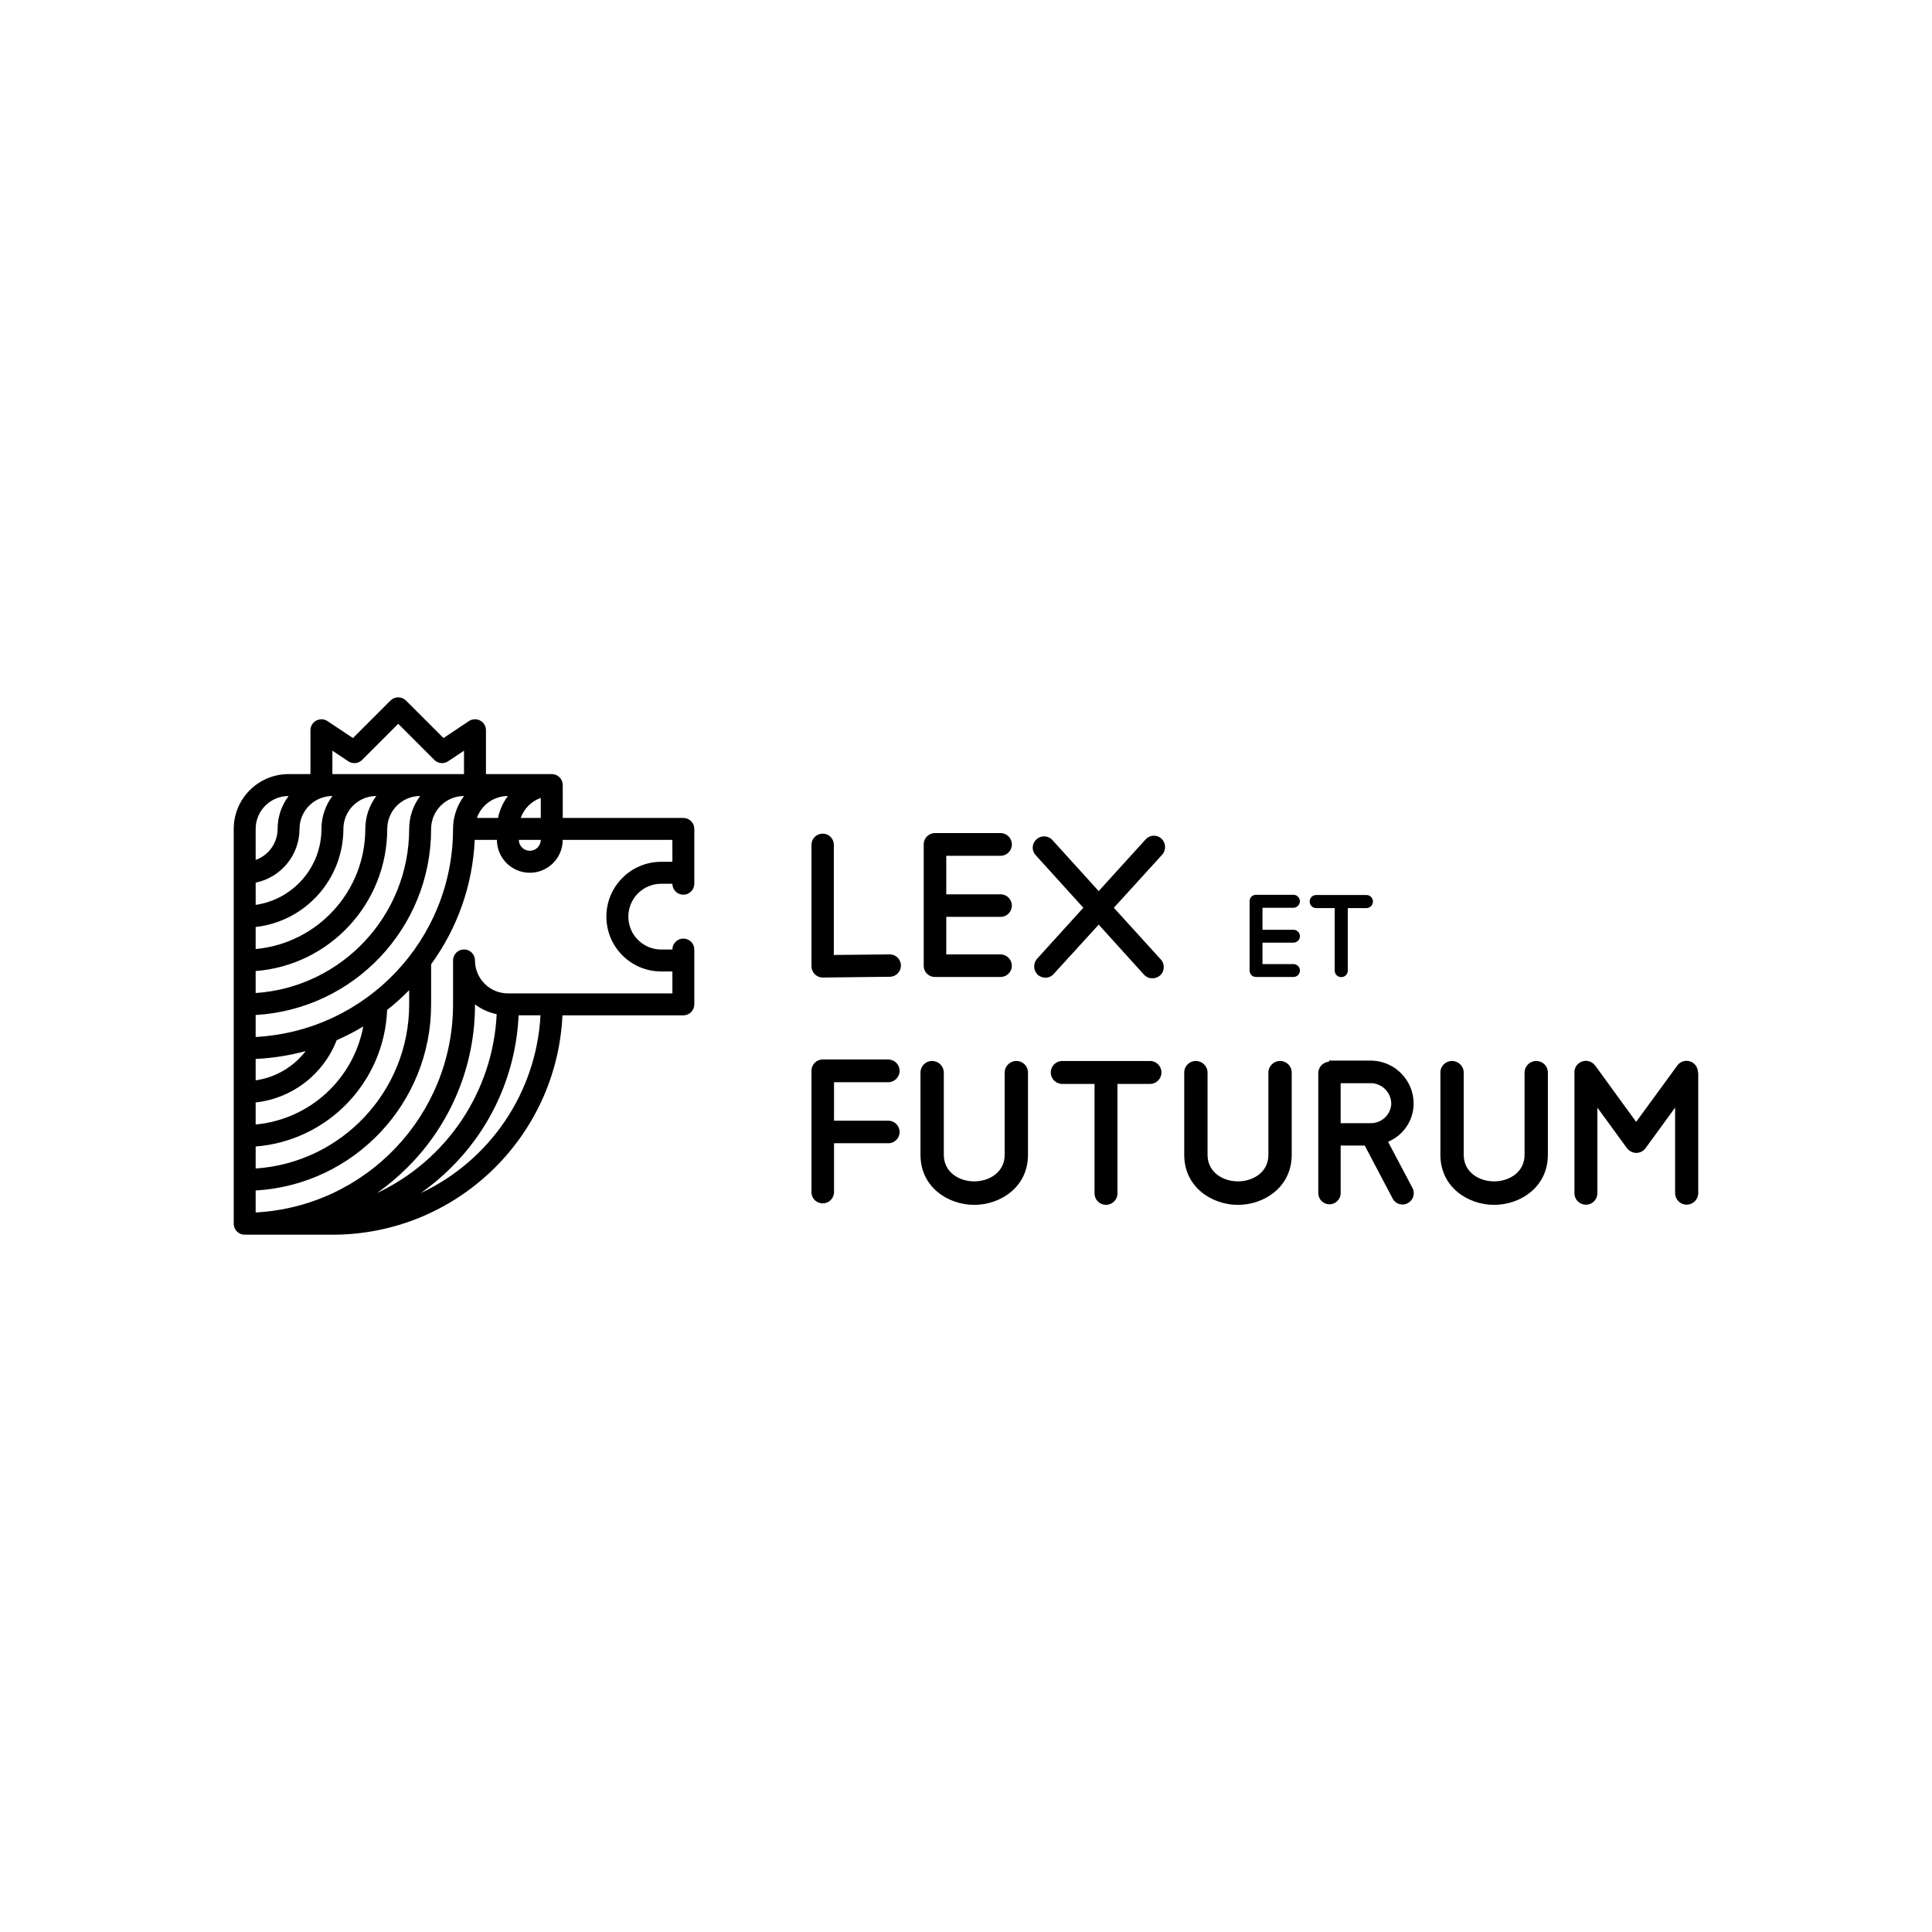 <?xml version="1.0" encoding="UTF-8"?>
<svg id="Camada_1" data-name="Camada 1" xmlns="http://www.w3.org/2000/svg" xmlns:xlink="http://www.w3.org/1999/xlink" viewBox="0 0 180 180">
  <defs>
    <clipPath id="clippath">
      <rect x="21.781" y="64.969" width="136.438" height="50.062" style="fill: none;"/>
    </clipPath>
  </defs>
  <g style="clip-path: url(#clippath);">
    <path d="M76.644,91.074c-.272-.001-.532-.109-.724-.3-.2-.196-.314-.462-.318-.742v-11.321c.001-.575,.467-1.041,1.042-1.042,.571-.005,1.037,.453,1.042,1.023v10.28l5.192-.053h.018c.575,0,1.041,.467,1.041,1.042,.001,.575-.466,1.042-1.041,1.042l-6.234,.071h-.018Z"/>
    <path d="M88.162,85.422v3.497h5.051c.584,.002,1.058,.476,1.059,1.059-.003,.579-.474,1.045-1.053,1.043h-6.117c-.571,.005-1.037-.454-1.042-1.024v-11.322c-.007-.578,.457-1.053,1.036-1.059h6.117c.585-.001,1.06,.473,1.061,1.058,.001,.585-.473,1.06-1.058,1.061h-5.055v3.586h5.052c.58-.005,1.054,.462,1.059,1.043,.005,.58-.462,1.054-1.043,1.059h-5.068Z"/>
    <path d="M108.156,89.396c.387,.43,.355,1.092-.071,1.484-.202,.172-.459,.266-.725,.265-.295,.002-.577-.119-.776-.336l-4.221-4.663-4.186,4.591c-.196,.225-.479,.354-.777,.354-.259-.002-.509-.096-.706-.264-.426-.399-.457-1.064-.071-1.502l4.309-4.751-4.433-4.892c-.391-.41-.376-1.059,.033-1.45,.013-.011,.024-.023,.037-.033,.421-.391,1.08-.365,1.471,.056,.004,.005,.008,.01,.013,.014l4.309,4.752,4.362-4.804c.379-.434,1.037-.478,1.47-.1,.005,.004,.009,.008,.013,.012,.426,.399,.457,1.064,.07,1.502l-4.503,4.944,4.381,4.822Z"/>
    <path d="M117.622,87.823v1.997h2.885c.334,.001,.604,.272,.605,.606-.001,.33-.271,.597-.601,.595h-3.495c-.326,.003-.592-.259-.595-.586v-6.466c-.004-.331,.261-.602,.592-.605h3.494c.334,.004,.602,.277,.599,.612-.004,.329-.27,.596-.599,.599h-2.885v2.048h2.885c.331-.001,.601,.268,.602,.599,.001,.332-.268,.601-.6,.602h-2.887Z"/>
    <path d="M127.913,83.989c.003,.337-.267,.612-.604,.616h-1.737v5.821c.001,.337-.271,.611-.608,.612-.337,.001-.611-.272-.612-.609v-5.824h-1.724c-.337,0-.61-.273-.61-.61s.273-.61,.61-.61h4.68c.333,.001,.604,.271,.605,.605"/>
    <path d="M83.814,105.472c-.003,.579-.475,1.045-1.053,1.042h-5.057v4.557c-.004,.578-.475,1.045-1.053,1.042h-.007c-.571,.005-1.036-.453-1.042-1.023v-11.323c-.006-.578,.457-1.052,1.036-1.059h6.117c.586,.001,1.059,.476,1.059,1.061-.001,.584-.474,1.057-1.059,1.058h-5.051v3.586h5.051c.581-.004,1.055,.463,1.059,1.043v.016"/>
    <path d="M90.758,112.254c-2.42,0-4.998-1.642-4.998-4.662v-7.665c-.004-.591,.471-1.073,1.063-1.077h.015c.599-.005,1.089,.476,1.095,1.076v7.666c0,1.625,1.431,2.473,2.826,2.473,1.413,0,2.844-.848,2.844-2.473v-7.665c.004-.599,.494-1.081,1.093-1.077h.002c.591-.004,1.073,.472,1.077,1.063v7.679c0,3.021-2.578,4.663-5.016,4.663"/>
    <path d="M108.21,99.909c.005,.589-.468,1.073-1.057,1.078h-3.041v10.19c.005,.59-.47,1.072-1.06,1.077s-1.072-.47-1.077-1.06v-10.207h-3.021c-.59-.007-1.063-.491-1.056-1.081,.006-.581,.476-1.05,1.056-1.056h8.195c.584,.001,1.058,.475,1.06,1.059"/>
    <path d="M115.33,112.254c-2.42,0-4.998-1.642-4.998-4.662v-7.665c-.004-.591,.471-1.073,1.063-1.077h.015c.599-.006,1.09,.476,1.095,1.075v7.667c0,1.625,1.43,2.473,2.825,2.473,1.413,0,2.844-.848,2.844-2.473v-7.665c.004-.6,.494-1.081,1.093-1.077h.002c.591-.004,1.073,.472,1.077,1.063v7.679c-.001,3.021-2.579,4.663-5.016,4.663"/>
    <path d="M131.157,112.096c-.151,.084-.322,.127-.494,.123-.39,.005-.747-.214-.918-.565l-2.596-4.927h-2.243v4.433c0,.575-.467,1.042-1.042,1.042s-1.042-.467-1.042-1.042v-11.197c.008-.552,.438-1.006,.989-1.042v-.106h4.027c2.178,.08,3.895,1.882,3.868,4.062-.03,1.536-.966,2.908-2.384,3.498l2.277,4.309c.268,.512,.07,1.144-.442,1.413m-6.252-7.453h2.791c1.008,.014,1.852-.76,1.925-1.766,.015-1.02-.765-1.878-1.783-1.96h-2.933v3.726Z"/>
    <path d="M139.196,112.254c-2.419,0-4.998-1.642-4.998-4.662v-7.665c-.004-.591,.471-1.073,1.063-1.077h.015c.599-.006,1.09,.476,1.095,1.075v7.667c0,1.625,1.43,2.473,2.825,2.473,1.413,0,2.844-.848,2.844-2.473v-7.665c.004-.6,.494-1.081,1.093-1.077h.002c.591-.004,1.073,.472,1.077,1.063v7.678c-.001,3.021-2.579,4.663-5.016,4.663"/>
    <path d="M158.22,99.909v11.251c-.003,.594-.483,1.075-1.077,1.077-.591,.004-1.073-.473-1.077-1.064v-7.979l-2.755,3.78c-.202,.276-.523,.44-.865,.441-.34-.01-.658-.171-.866-.441l-2.755-3.78v7.966c.007,.59-.467,1.074-1.057,1.081-.59,.006-1.074-.467-1.08-1.056-.001-.008-.001-.016,0-.024v-11.392c0-.017,.017-.035,.017-.053v-.053c.013-.014,.02-.033,.017-.053,0-.018,.018-.036,.018-.053s.017-.018,.017-.035c0-.018,.018-.035,.018-.053,.014-.014,.02-.033,.018-.052l.035-.036c0-.017,.018-.035,.018-.053l.035-.035c0-.018,.018-.035,.035-.053,0-.017,.018-.017,.018-.035l.053-.035c.001-.019,.016-.035,.035-.036,.001-.019,.016-.033,.035-.035l.036-.035q.017-.018,.035-.018,0-.018,.017-.018c0-.017,.018-.017,.036-.035,.017,0,.035-.017,.053-.017,.017-.018,.035-.018,.035-.036,.019,.003,.039-.004,.053-.017,.018,0,.035-.018,.053-.018,.018,0,.035-.017,.053-.017s.017,0,.035-.017c.025,.001,.05-.005,.071-.018h.035c.025,.001,.049-.006,.071-.018h.212c.013,.001,.026,.008,.035,.018h.053c.019-.003,.039,.004,.053,.018h.053c.015,.013,.034,.019,.053,.017,.014,.013,.033,.02,.053,.017q.018,.018,.035,.018l.053,.035c.018,0,.035,0,.035,.018,.018,0,.036,.017,.053,.035,.013,.002,.026,.008,.035,.017l.053,.036,.035,.035c.018,0,.035,.017,.053,.035,0,.018,.017,.018,.017,.036,.018,.017,.035,.017,.035,.035,.017,.017,.035,.035,.035,.053q.018,0,.035,.017l3.815,5.246,3.832-5.246q0-.017,.017-.017c0-.018,.018-.035,.036-.053,0-.018,.017-.018,.035-.035,0-.018,.017-.018,.035-.036,.017-.017,.018-.035,.035-.035l.036-.035c.017-.018,.035-.018,.053-.036,.017,0,.017-.017,.035-.017,.018-.017,.035-.035,.053-.035q.018-.018,.035-.018l.053-.035c.02,.003,.04-.004,.053-.018q.018,0,.035-.017c.019,.002,.039-.004,.053-.017h.053c.014-.014,.033-.021,.053-.018h.053c.014-.014,.033-.02,.053-.018h.212c.014,.014,.033,.02,.053,.018h.053c.015,.014,.034,.02,.053,.018,.009,.01,.022,.016,.035,.017,.035,0,.053,.017,.071,.017,.009,.01,.021,.016,.035,.018,.014,.013,.033,.019,.053,.017l.053,.036c.01,.009,.022,.015,.035,.017l.053,.035,.018,.018,.017,.018c.019,.001,.034,.016,.035,.035,.018,0,.035,.017,.053,.035l.035,.036c0,.017,.018,.017,.036,.035,0,.017,.017,.017,.017,.035,.017,.018,.035,.035,.035,.053l.036,.035c0,.017,.017,.035,.035,.053q0,.018,.017,.036c0,.017,.017,.035,.017,.052,.014,.014,.021,.034,.018,.053q.018,.017,.018,.035c.013,.015,.019,.034,.017,.053,0,.017,.018,.035,.018,.053-.003,.019,.004,.039,.017,.053v.16c0,.017,.017,.017,.017,.035"/>
    <path d="M63.67,76.206h-11.24v-3.065c0-.564-.458-1.022-1.022-1.022h-6.132v-4.086l-.001-.016c-.001-.028-.001-.056-.004-.084-.001-.012-.004-.023-.005-.034-.003-.021-.006-.044-.01-.065-.003-.015-.007-.03-.01-.044-.004-.017-.008-.035-.013-.053-.005-.017-.013-.035-.019-.052-.005-.014-.01-.028-.015-.042-.008-.021-.019-.042-.028-.062-.005-.009-.009-.019-.015-.028-.013-.026-.029-.051-.045-.076l-.006-.01-.001-.001c-.019-.029-.04-.056-.061-.083-.012-.014-.024-.027-.037-.04-.01-.011-.019-.022-.03-.033-.017-.017-.036-.033-.055-.05l-.018-.016c-.018-.015-.037-.028-.056-.042-.009-.006-.017-.013-.025-.018-.017-.011-.033-.02-.05-.03-.012-.007-.024-.015-.037-.022-.013-.006-.027-.013-.041-.019-.017-.008-.033-.017-.05-.024-.01-.004-.021-.008-.032-.012-.021-.008-.041-.015-.062-.021-.008-.003-.017-.005-.026-.007-.024-.007-.046-.013-.07-.017-.015-.004-.03-.005-.044-.007-.018-.004-.035-.006-.053-.008-.034-.004-.068-.005-.102-.005h-.001l-.015,.001c-.028,0-.057,.001-.085,.004-.011,.001-.022,.003-.033,.005-.023,.003-.044,.006-.067,.01-.015,.004-.029,.007-.044,.01-.017,.005-.035,.008-.053,.014-.017,.006-.034,.012-.051,.018-.015,.005-.029,.01-.043,.015-.02,.009-.04,.018-.059,.028-.01,.005-.021,.01-.032,.015-.024,.013-.046,.027-.069,.042l-.017,.01-.004,.003-.002,.001-2.36,1.574-3.495-3.494c-.399-.399-1.046-.399-1.445,0l-3.495,3.495-2.365-1.574-.004-.003-.003-.002-.014-.008c-.024-.015-.048-.03-.073-.044-.01-.005-.019-.009-.029-.014-.02-.01-.041-.02-.062-.028-.013-.006-.026-.01-.04-.015-.017-.007-.035-.013-.053-.019-.017-.006-.033-.009-.051-.013-.015-.004-.03-.008-.046-.011-.02-.004-.04-.007-.061-.009-.013-.002-.025-.004-.038-.005-.025-.003-.05-.004-.075-.004-.008,0-.017-.001-.024-.001h-.003c-.027,0-.054,.001-.081,.004-.069,.006-.136,.018-.202,.037l-.011,.003c-.024,.007-.048,.016-.071,.025l-.023,.008c-.019,.008-.037,.017-.056,.026-.012,.006-.024,.011-.035,.017-.014,.007-.028,.016-.041,.024-.015,.009-.03,.017-.046,.028-.01,.007-.019,.014-.028,.021-.018,.013-.035,.025-.052,.039-.007,.005-.013,.012-.02,.017-.018,.016-.036,.032-.053,.049-.01,.01-.018,.02-.028,.03-.015,.015-.029,.031-.043,.049-.02,.024-.039,.05-.057,.076l-.001,.001-.009,.017c-.015,.022-.029,.046-.042,.07-.005,.01-.01,.021-.015,.031-.01,.019-.019,.039-.028,.059-.005,.014-.01,.028-.015,.042-.006,.017-.013,.034-.018,.051-.005,.018-.01,.035-.014,.053-.004,.015-.008,.029-.01,.044-.005,.021-.007,.044-.01,.065-.001,.011-.004,.023-.005,.034-.003,.028-.004,.056-.004,.083l-.001,.017v4.087h-2.04c-2.82,.003-5.106,2.288-5.109,5.108v36.784c0,.564,.458,1.022,1.022,1.022h8.174c11.455,.006,20.893-8.994,21.431-20.437h11.264c.564,0,1.021-.458,1.021-1.022v-5.108c.001-.564-.457-1.022-1.021-1.022-.564-.001-1.022,.457-1.022,1.021h-1.023c-1.692,.008-3.071-1.358-3.079-3.05-.008-1.693,1.358-3.072,3.05-3.079,.01-.001,.019-.001,.029,0h1.023c0,.564,.458,1.021,1.022,1.021s1.021-.458,1.021-1.021v-5.109c0-.564-.457-1.022-1.021-1.022m-25.543,17.372c-.01,8.063-6.259,14.743-14.304,15.29v-2.051c6.716-.527,11.977-5.992,12.249-12.723,.668-.526,1.303-1.091,1.904-1.692,.051-.051,.1-.103,.15-.154v1.329Zm6.13,0v-.005c.598,.451,1.288,.763,2.022,.916-.346,7.191-4.637,13.602-11.153,16.664,1.018-.717,1.972-1.52,2.851-2.4,4.036-4.016,6.298-9.48,6.28-15.175m-16.347-16.35c.002-1.692,1.373-3.063,3.066-3.065h.002c-.665,.882-1.025,1.956-1.024,3.061v.004c-.005,3.553-2.614,6.565-6.13,7.077v-2.072c2.377-.489,4.083-2.579,4.086-5.005m11.241-3.065c-.665,.882-1.025,1.959-1.024,3.065-.01,8.063-6.259,14.743-14.304,15.29v-2.048c6.915-.542,12.252-6.307,12.26-13.243,.002-1.692,1.373-3.063,3.065-3.065h.003Zm-4.086,0c-.666,.882-1.026,1.959-1.025,3.065-.007,5.808-4.433,10.657-10.217,11.192v-2.054c4.65-.525,8.167-4.456,8.174-9.135v-.003c.002-1.692,1.373-3.063,3.065-3.065h.004Zm-3.693,22.748c.853-.371,1.681-.798,2.478-1.278-.929,4.942-5.021,8.668-10.027,9.133v-2.054c3.402-.374,6.312-2.61,7.549-5.801m-7.549,3.741v-1.993c1.575-.073,3.137-.318,4.658-.731-1.136,1.483-2.808,2.461-4.658,2.724m0-4.04v-2.047c9.182-.535,16.353-8.14,16.347-17.338,.002-1.692,1.373-3.063,3.066-3.065h.003c-.666,.883-1.026,1.959-1.025,3.065v.001c-.013,10.319-8.087,18.828-18.391,19.384m23.499-22.45h.003c-.456,.604-.77,1.302-.922,2.043h-1.97c.435-1.224,1.591-2.042,2.889-2.043m1.197,2.043c.311-.871,.996-1.557,1.868-1.868v1.868h-1.868Zm1.868,2.044c-.005,.564-.466,1.018-1.03,1.013-.558-.004-1.009-.456-1.014-1.013h2.044Zm-19.415-8.309l1.472,.98c.043,.029,.089,.055,.136,.077l.014,.007c.085,.039,.175,.066,.267,.08l.021,.004c.085,.011,.171,.012,.255,.002l.01-.001c.036-.005,.072-.011,.107-.019l.015-.004c.036-.009,.072-.02,.107-.033l.005-.002c.076-.028,.147-.066,.213-.112l.017-.013c.026-.018,.051-.038,.075-.059l.026-.023c.01-.009,.019-.017,.028-.026l3.365-3.365,3.365,3.365c.009,.009,.019,.017,.029,.026l.025,.022c.024,.021,.05,.041,.076,.06l.016,.012c.067,.046,.138,.083,.213,.112l.006,.002c.035,.013,.07,.024,.106,.033l.015,.004c.035,.008,.071,.015,.107,.019l.01,.001c.085,.011,.171,.01,.256-.003l.021-.003c.092-.014,.182-.041,.268-.08l.014-.007c.047-.022,.092-.048,.135-.077l1.467-.978v2.177h-12.262v-2.179Zm-4.083,4.222h.003c-.666,.883-1.026,1.959-1.025,3.065-.002,1.298-.82,2.455-2.044,2.889v-2.889c.002-1.692,1.373-3.063,3.066-3.065Zm12.323,36.989c1.018-.717,1.972-1.52,2.851-2.4,3.787-3.767,6.02-8.82,6.256-14.156h2.041c-.384,7.151-4.667,13.512-11.148,16.556m22.414-30.86c-2.822-.01-5.117,2.268-5.127,5.089s2.268,5.117,5.089,5.127h1.061v2.044h-15.327c-1.692-.002-3.063-1.373-3.065-3.065,.005-.564-.449-1.025-1.013-1.03-.564-.004-1.026,.449-1.03,1.014v4.106c-.013,10.319-8.086,18.83-18.391,19.385v-2.046c9.182-.535,16.353-8.14,16.347-17.338v-3.741c2.464-3.38,3.877-7.41,4.062-11.588h2.068c0,1.693,1.373,3.065,3.066,3.064,1.692,0,3.064-1.372,3.064-3.064h10.218v2.043h-1.023Z"/>
  </g>
</svg>